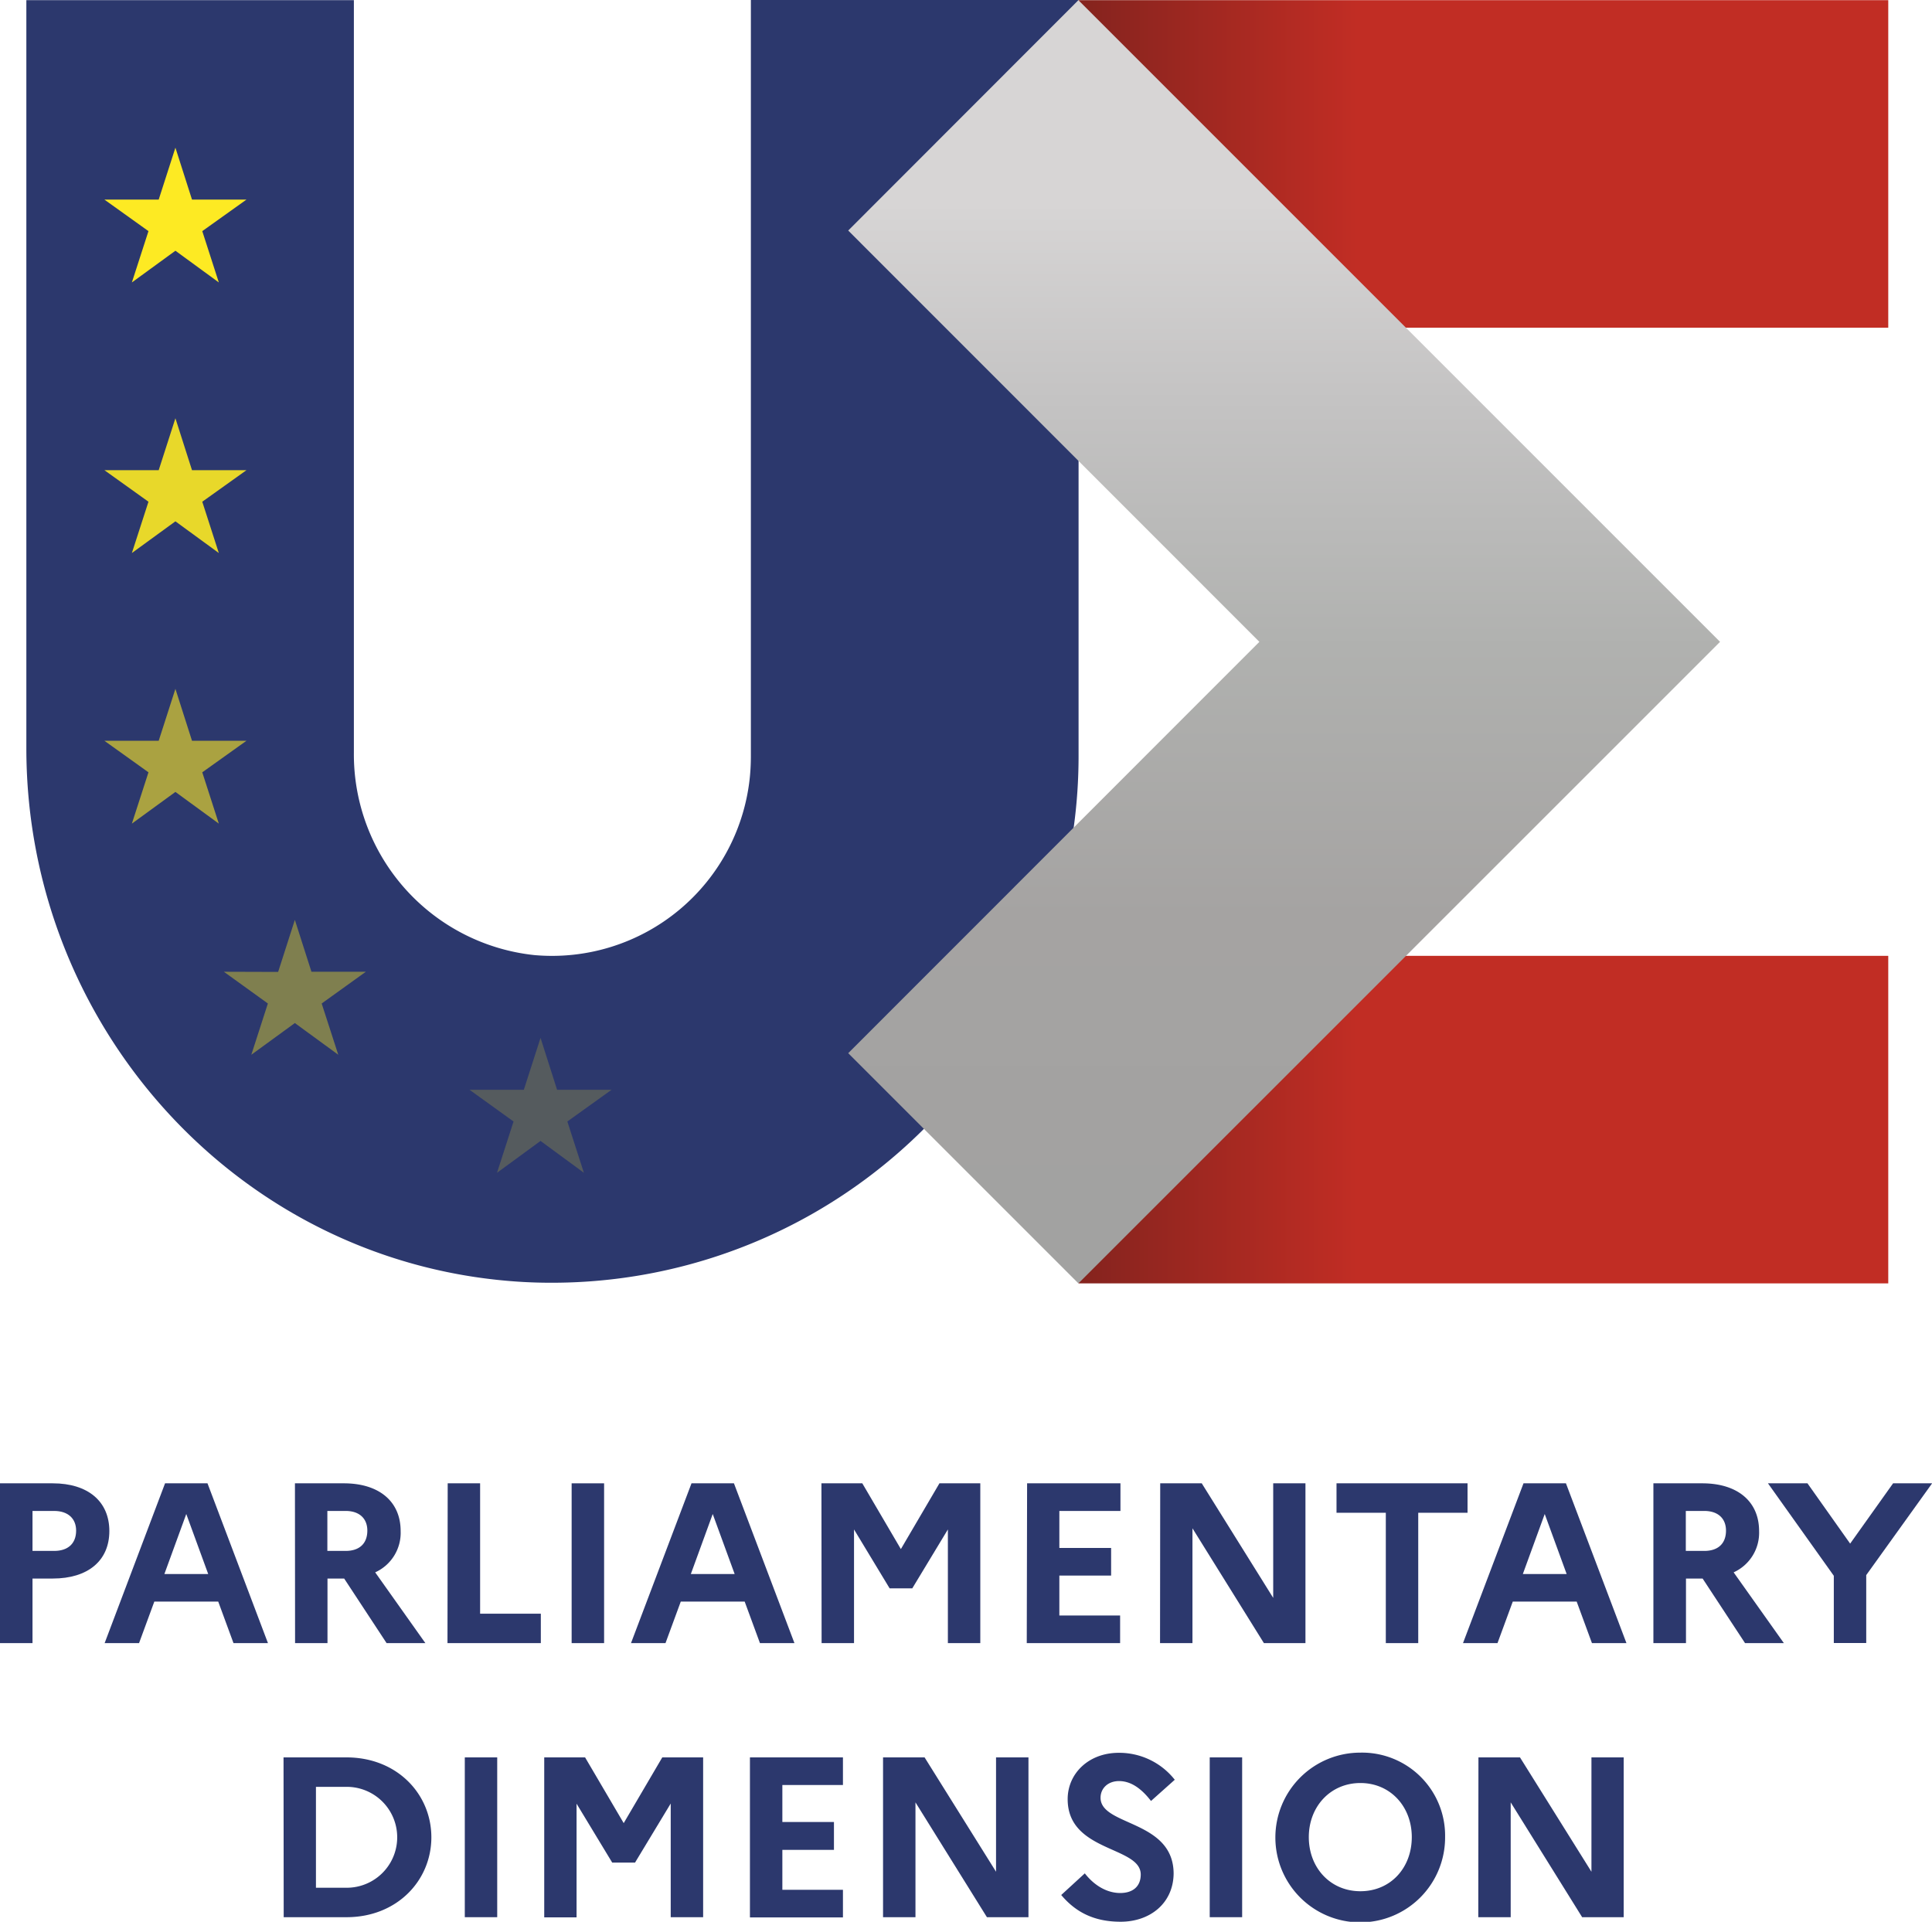 <svg id="Calque_1" data-name="Calque 1" xmlns="http://www.w3.org/2000/svg" xmlns:xlink="http://www.w3.org/1999/xlink" viewBox="0 0 455.32 452.9"><defs><style>.cls-1,.cls-10,.cls-6,.cls-7,.cls-9{isolation:isolate;}.cls-2{fill:#2c386d;}.cls-3{fill:url(#Dégradé_sans_nom_2);}.cls-4{fill:url(#Dégradé_sans_nom_2-2);}.cls-5{fill:url(#Dégradé_sans_nom_3);}.cls-10,.cls-6,.cls-7,.cls-8,.cls-9{fill:#fdea23;}.cls-6{opacity:0.6;}.cls-7{opacity:0.9;}.cls-9{opacity:0.4;}.cls-10{opacity:0.2;}</style><linearGradient id="Dégradé_sans_nom_2" x1="280.76" y1="610.04" x2="409.6" y2="610.04" gradientTransform="matrix(1, 0, 0, -1, -70.34, 648.67)" gradientUnits="userSpaceOnUse"><stop offset="0" stop-color="#5c1d1a"/><stop offset="0.85" stop-color="#c12d24"/></linearGradient><linearGradient id="Dégradé_sans_nom_2-2" x1="280.76" y1="384.82" x2="409.6" y2="384.82" xlink:href="#Dégradé_sans_nom_2"/><linearGradient id="Dégradé_sans_nom_3" x1="372.98" y1="357.37" x2="372.98" y2="600.63" gradientTransform="matrix(1, 0, 0, -1, -70.34, 648.67)" gradientUnits="userSpaceOnUse"><stop offset="0.02" stop-color="#a2a2a1"/><stop offset="0.31" stop-color="#a5a3a2"/><stop offset="0.57" stop-color="#b0b1af"/><stop offset="0.81" stop-color="#c4c3c3"/><stop offset="1" stop-color="#d7d5d5"/></linearGradient></defs><g class="cls-1"><g class="cls-1"><path class="cls-2" d="M70.34,543.62H82.77c8.28,0,13.34,4.25,13.34,11.25s-5.06,11.19-13.34,11.19H78v15.22H70.34ZM78,550.13v9.42h5.11c3.23,0,5.17-1.72,5.17-4.79,0-2.85-1.94-4.63-5.17-4.63Z" transform="translate(-70.34 -194.05)"/></g><g class="cls-1"><path class="cls-2" d="M109.24,543.62h10l14.25,37.66h-8.12l-3.6-9.79H106.71l-3.6,9.79H95ZM119.41,565l-5.17-14.15L109.08,565Z" transform="translate(-70.34 -194.05)"/><path class="cls-2" d="M139.85,543.62h11.52c8.28,0,13.39,4.25,13.39,11.25a10.22,10.22,0,0,1-6,9.73l11.83,16.68h-9.14l-10-15.22h-3.93v15.22h-7.64Zm7.64,6.51v9.42h4.31c3.23,0,5.11-1.72,5.11-4.79,0-2.85-1.88-4.63-5.11-4.63Z" transform="translate(-70.34 -194.05)"/><path class="cls-2" d="M175.85,543.62h7.64v30.72H197.8v6.94h-22Z" transform="translate(-70.34 -194.05)"/><path class="cls-2" d="M205.06,543.62h7.65v37.66h-7.65Z" transform="translate(-70.34 -194.05)"/><path class="cls-2" d="M233.31,543.62h10l14.26,37.66h-8.13l-3.6-9.79H230.78l-3.6,9.79h-8.13ZM243.48,565l-5.17-14.15L233.15,565Z" transform="translate(-70.34 -194.05)"/><path class="cls-2" d="M263.93,543.62h9.63l9.09,15.5,9.09-15.5h9.63v37.66h-7.64V554.49l-8.39,13.88H280l-8.39-13.88v26.79h-7.64Z" transform="translate(-70.34 -194.05)"/><path class="cls-2" d="M312.4,543.62h22v6.51H320v8.72H332.2v6.51H320v9.41h14.32v6.51h-22Z" transform="translate(-70.34 -194.05)"/><path class="cls-2" d="M343.77,543.62h9.79l16.84,27v-27H378v37.66h-9.79l-16.84-27.06v27.06h-7.64Z" transform="translate(-70.34 -194.05)"/></g><g class="cls-1"><path class="cls-2" d="M385.32,543.62H416.2v6.94H404.58v30.72h-7.64V550.56H385.32Z" transform="translate(-70.34 -194.05)"/></g><g class="cls-1"><path class="cls-2" d="M429.39,543.62h10l14.26,37.66h-8.13l-3.6-9.79H426.86l-3.6,9.79h-8.13ZM439.56,565l-5.17-14.15L429.23,565Z" transform="translate(-70.34 -194.05)"/></g><g class="cls-1"><path class="cls-2" d="M460,543.62h11.51c8.29,0,13.4,4.25,13.4,11.25a10.23,10.23,0,0,1-6,9.73l11.84,16.68H481.6l-10-15.22h-3.92v15.22H460Zm7.64,6.51v9.42H472c3.23,0,5.11-1.72,5.11-4.79,0-2.85-1.88-4.63-5.11-4.63Z" transform="translate(-70.34 -194.05)"/></g><g class="cls-1"><path class="cls-2" d="M510.16,565.25v16h-7.64V565.41L487,543.62h9.31l10.06,14.21,10.12-14.21h9.2Z" transform="translate(-70.34 -194.05)"/></g><g class="cls-1"><path class="cls-2" d="M137.16,608.21H152c11.94,0,20,8.66,20,18.83s-8.07,18.83-20,18.83h-14.8Zm7.64,6.94v23.78h7.26a11.89,11.89,0,1,0,0-23.78Z" transform="translate(-70.34 -194.05)"/><path class="cls-2" d="M179.88,608.21h7.64v37.66h-7.64Z" transform="translate(-70.34 -194.05)"/><path class="cls-2" d="M198.6,608.21h9.63l9.1,15.49,9.09-15.49h9.63v37.66h-7.64V619.08L220,633h-5.38l-8.4-13.88v26.79H198.6Z" transform="translate(-70.34 -194.05)"/><path class="cls-2" d="M247.08,608.21H269v6.51H254.72v8.72h12.16V630H254.72v9.41H269v6.51H247.08Z" transform="translate(-70.34 -194.05)"/><path class="cls-2" d="M278.45,608.21h9.79l16.84,26.95V608.21h7.64v37.66h-9.79l-16.84-27.06v27.06h-7.64Z" transform="translate(-70.34 -194.05)"/><path class="cls-2" d="M326,635.54c2.26,2.91,5.27,4.63,8.34,4.63s4.84-1.62,4.84-4.36c0-6.72-17.22-5.22-17.22-17.76,0-6,4.9-10.92,12.05-10.92a16.66,16.66,0,0,1,13.19,6.35l-5.6,5c-2.2-2.86-4.68-4.69-7.53-4.69-2.64,0-4.36,1.73-4.36,3.93,0,6.73,17.22,5.17,17.22,17.92-.11,7-5.6,11.3-12.49,11.3-6.34,0-10.65-2.32-14-6.3Z" transform="translate(-70.34 -194.05)"/><path class="cls-2" d="M355.44,608.21h7.64v37.66h-7.64Z" transform="translate(-70.34 -194.05)"/><path class="cls-2" d="M410.91,627a20,20,0,1,1-20-19.91A19.57,19.57,0,0,1,410.91,627Zm-7.85,0c0-7.21-5.06-12.75-12.11-12.75s-12.16,5.54-12.16,12.75,5.06,12.75,12.16,12.75S403.06,634.25,403.06,627Z" transform="translate(-70.34 -194.05)"/><path class="cls-2" d="M418.77,608.21h9.79l16.84,26.95V608.21H453v37.66h-9.79l-16.84-27.06v27.06h-7.64Z" transform="translate(-70.34 -194.05)"/></g></g><path class="cls-2" d="M193.64,496.17c-66.08-3.72-117.09-59.49-117.09-125.79V194.09h77.19V371.46a47.57,47.57,0,0,0,42.5,47.67,46.86,46.86,0,0,0,50.87-42.47c.12-1.37.18-2.75.19-4.13V194.05h77.23V372.53A124.12,124.12,0,0,1,200.11,496.35Q196.87,496.35,193.64,496.17Z" transform="translate(-70.34 -194.05)"/><rect class="cls-3" x="254.18" y="0.04" width="190.83" height="77.19"/><rect class="cls-4" x="254.18" y="225.26" width="190.83" height="77.19"/><polygon class="cls-5" points="254.15 302.45 199.9 248.2 296.8 151.26 199.9 54.33 254.15 0.04 405.37 151.26 254.15 302.45"/><polygon class="cls-6" points="47.67 182.01 51.57 194.1 41.34 186.63 31.08 194.1 34.99 182.01 24.61 174.58 37.4 174.58 41.34 162.34 45.25 174.58 58.08 174.58 47.67 182.01"/><polygon class="cls-7" points="47.67 118.24 51.57 130.33 41.34 122.86 31.08 130.33 34.99 118.24 24.61 110.81 37.4 110.81 41.34 98.57 45.25 110.81 58.08 110.81 47.67 118.24"/><polygon class="cls-8" points="47.67 54.47 51.57 66.56 41.34 59.09 31.08 66.56 34.99 54.47 24.61 47.04 37.4 47.04 41.34 34.8 45.25 47.04 58.08 47.04 47.67 54.47"/><polygon class="cls-9" points="75.81 236.49 79.72 248.57 69.49 241.1 59.23 248.57 63.13 236.49 52.76 229.01 65.55 229.05 69.49 216.78 73.4 229.01 86.22 229.01 75.81 236.49"/><polygon class="cls-10" points="133.71 264.3 137.61 276.39 127.39 268.88 117.13 276.39 121.03 264.3 110.66 256.83 123.45 256.83 127.39 244.59 131.29 256.83 144.12 256.83 133.71 264.3"/></svg>